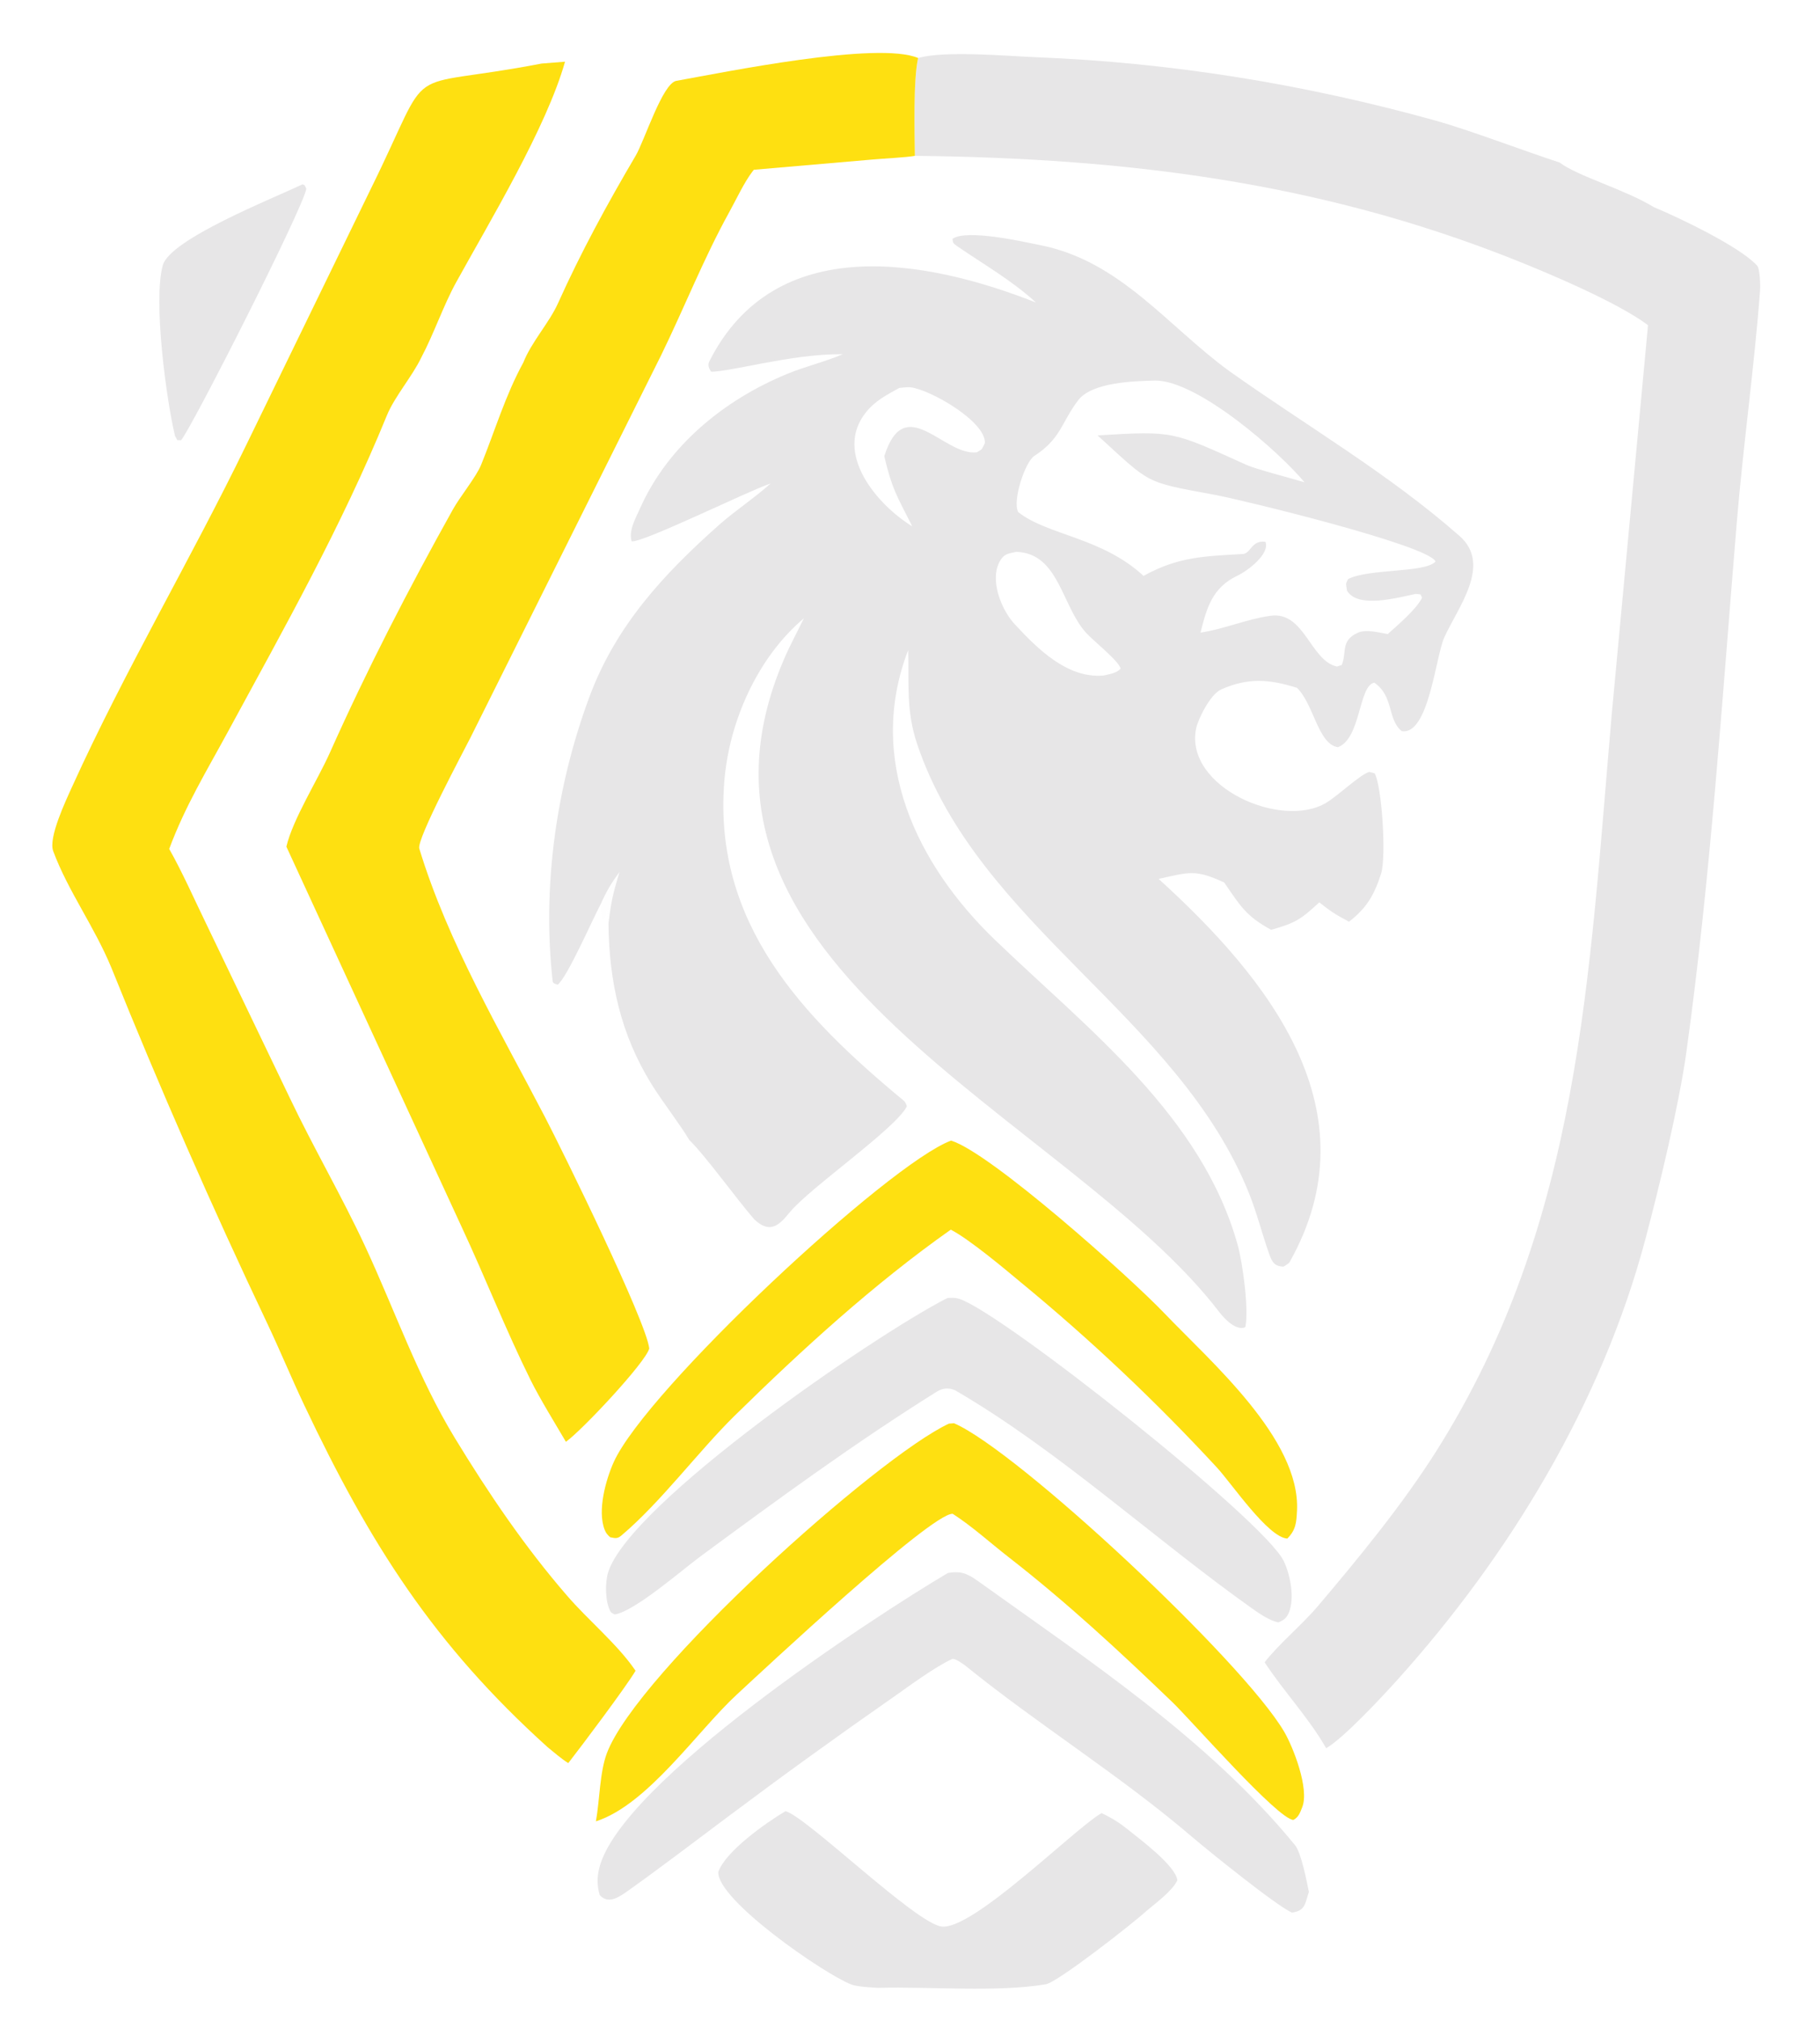 <?xml version="1.0" encoding="utf-8" ?><svg xmlns="http://www.w3.org/2000/svg" xmlns:xlink="http://www.w3.org/1999/xlink" width="217" height="241" viewBox="0 0 217 241"><path fill="#E7E6E7" d="M123.517 36.068C120.567 33.369 117.305 31.545 114.043 29.297C113.597 28.99 113.617 28.894 113.567 28.475C115.275 27.277 122.056 28.83 124.133 29.25C133.599 31.163 139.196 38.854 146.541 44.224C155.698 50.727 165.582 56.473 174.028 63.908C177.946 67.356 173.76 72.495 172.186 76.04C171.162 78.349 170.332 87.706 167.125 87.169C165.393 85.762 166.211 83.005 163.86 81.391C161.97 81.748 162.281 88.048 159.524 89.085C157.144 88.737 156.67 83.991 154.644 82.009C151.363 80.981 148.834 80.761 145.588 82.206C144.297 82.781 142.823 85.777 142.603 86.898C141.247 93.808 152.759 98.92 158.114 95.719C159.583 94.841 162.196 92.314 163.265 92.032L163.9 92.199C164.759 93.705 165.313 102.155 164.665 104.175C163.862 106.679 162.936 108.286 160.842 109.891C159.251 109.044 158.702 108.704 157.298 107.582C155.164 109.568 154.47 110.057 151.551 110.857C148.528 109.194 147.907 108.037 145.96 105.214C142.517 103.638 141.867 103.962 138.144 104.788C151.323 116.762 163.885 132.478 153.763 150.474C153.665 150.647 153.179 150.936 153.007 151.024C151.943 150.949 151.685 150.52 151.307 149.453C150.502 147.179 149.858 144.628 148.958 142.365C140.51 121.133 116.665 110.417 109.354 88.719C108.01 84.73 108.396 81.466 108.282 77.51C103.268 90.525 109.262 103.047 118.644 112.071C129.754 122.757 143.326 133.04 147.595 148.521C148.149 150.551 148.938 156.174 148.478 158.237C147.406 158.705 146.031 157.29 145.363 156.418C127.596 133.186 77.672 115.088 93.512 78.513C94.209 76.905 95.099 75.259 95.847 73.719C90.312 78.391 86.913 86.045 86.354 93.242C85.042 110.118 95.703 121.258 107.738 131.214C107.937 131.378 108.056 131.658 108.125 131.901C106.841 134.542 96.447 141.687 94.113 144.598C92.766 146.277 91.7 147.02 89.951 145.401C87.878 143.029 84.041 137.701 82.199 135.938C81.041 133.994 78.986 131.37 77.679 129.26C74.001 123.32 72.629 117.046 72.549 110.137C72.89 107.365 73.055 106.679 73.866 103.954C72.882 105.299 72.306 106.258 71.635 107.769C70.634 109.642 67.636 116.521 66.5 117.399C66.277 117.33 65.927 117.279 65.895 116.993C64.631 105.712 66.313 93.775 70.264 83.117C73.416 74.618 79.085 68.489 85.721 62.594C87.647 60.885 89.993 59.351 91.888 57.64C89.144 58.561 76.725 64.698 75.312 64.544C74.931 63.254 75.77 61.827 76.318 60.599C79.658 53.108 86.366 47.676 93.824 44.591C96.061 43.666 98.447 43.122 100.483 42.227C97.075 42.23 94.213 42.717 90.901 43.322C89.976 43.491 85.383 44.438 84.771 44.303C84.539 43.926 84.346 43.535 84.58 43.071C92.41 27.551 110.463 30.92 123.517 36.068ZM136.344 68.663C140.508 66.347 143.709 66.319 148.177 66.052C149.16 65.993 149.193 64.378 150.876 64.595C151.451 66.047 148.724 68.079 147.528 68.644C144.547 70.053 143.868 72.496 143.137 75.426C146.084 74.973 148.553 73.832 151.479 73.417C155.534 72.842 156.24 78.793 159.401 79.467L159.971 79.291C160.613 77.835 159.788 76.382 161.898 75.439C162.879 75.001 164.344 75.405 165.459 75.601C166.601 74.57 168.909 72.62 169.555 71.26L169.371 70.869L168.802 70.808C166.694 71.241 161.873 72.609 160.598 70.413C160.508 69.563 160.39 69.683 160.736 69.038C163.217 67.769 169.917 68.33 171.161 66.95C170.387 65.015 148.026 59.588 144.921 59.013C136.333 57.423 137.307 57.78 130.868 51.916C140.03 51.347 139.79 51.441 148.621 55.43C149.764 55.946 154.058 57.05 155.539 57.504C152.45 53.781 142.84 45.393 137.767 45.371C135.292 45.444 130.205 45.532 128.536 47.741C126.533 50.39 126.498 52.31 123.33 54.353C122.221 55.069 120.68 59.723 121.402 61.051C124.864 63.82 131.354 64.038 136.344 68.663ZM131.553 80.544C132.278 80.371 133.17 80.265 133.61 79.708C133.411 78.81 130.324 76.371 129.486 75.441C126.552 72.182 126.251 65.963 121.169 65.794C120.263 66.018 119.782 65.971 119.263 66.827C117.925 69.03 119.349 72.658 120.984 74.42C123.714 77.361 127.246 80.901 131.553 80.544ZM108.771 62.758C106.935 59.119 106.355 58.323 105.433 54.396C107.894 46.575 112.538 54.412 116.468 53.928C117.235 53.469 116.995 53.668 117.429 52.825C117.564 50.265 110.892 46.423 108.523 46.172C108.219 46.14 107.541 46.214 107.214 46.256C105.684 47.111 104.353 47.77 103.232 49.179C99.37 54.032 104.538 60.156 108.771 62.758Z"/><path fill="#E7E6E7" d="M109.466 6.916C112.686 6.008 120.07 6.686 123.541 6.822C139.667 7.456 155.55 10.038 171.096 14.361C175.211 15.505 181.516 17.931 185.955 19.377C188.042 20.98 193.854 22.636 197.189 24.698C199.844 25.797 207.401 29.348 209.507 31.674C209.834 32.036 209.902 33.977 209.852 34.651C209.164 43.834 207.838 53.126 207.079 62.274C205.335 83.291 203.97 104.532 201.069 125.428C200.194 131.734 197.853 141.44 196.188 147.719C191.025 167.194 180.03 185.368 166.62 200.272C164.945 202.133 160.187 207.263 158.117 208.433C156.098 204.879 153.119 201.741 150.782 198.194C152.324 196.161 155.273 193.685 157.121 191.505C162.014 185.736 167.235 179.374 171.266 172.989C188.488 145.705 189.443 116.335 192.172 85.129L196.494 38.773C192.923 36.077 184.694 32.597 180.319 30.864C157.038 21.639 133.947 18.843 109.083 18.582C109.048 15.836 108.88 9.535 109.466 6.916Z"/><path fill="#FEE011" d="M64.566 7.578L67.37 7.356C65.141 15.222 58.427 26.335 54.38 33.673C52.864 36.422 51.722 39.824 50.228 42.631C49.153 44.884 47.045 47.283 46.122 49.544C40.749 62.703 33.909 74.834 27.147 87.295C24.599 91.992 22.085 96.088 20.174 101.215C21.743 103.972 23.311 107.535 24.731 110.441L34.52 130.836C37.386 136.859 40.765 142.631 43.549 148.623C47.084 156.234 49.843 164.243 54.243 171.468C58.255 178.055 62.536 184.381 67.589 190.221C70.074 193.117 73.581 196.003 75.697 199.082L75.777 199.2C74.635 201.135 69.261 208.281 67.755 210.21C66.969 209.725 66.021 208.902 65.285 208.303C51.715 196.056 44.122 184.095 36.271 167.52C34.759 164.329 33.381 160.988 31.884 157.826C25.259 143.872 19.056 129.722 13.285 115.394C11.246 110.453 8.108 106.232 6.341 101.469C5.751 99.88 7.821 95.509 8.63 93.727C14.861 79.992 22.808 66.566 29.361 53.053L44.218 22.505C52.011 6.703 47.182 10.928 64.566 7.578Z"/><path fill="#FEE011" d="M34.144 100.942C34.923 97.648 37.872 93.009 39.317 89.773C43.763 79.818 48.701 70.238 54.011 60.72C54.843 59.227 56.785 56.844 57.36 55.429C59.023 51.341 60.247 47.142 62.399 43.22C63.338 40.816 65.496 38.46 66.518 36.184C69.252 30.1 72.402 24.315 75.785 18.576C76.85 16.77 78.987 9.936 80.637 9.64C86.378 8.613 104.649 4.866 109.466 6.916C108.88 9.535 109.048 15.836 109.083 18.582C108.126 18.765 105.151 18.915 104.027 19.02L89.883 20.24C89.834 20.299 89.786 20.359 89.739 20.42C88.74 21.711 87.764 23.818 86.947 25.295C83.905 30.795 81.592 36.692 78.846 42.315L56.12 87.892C55.3 89.528 49.652 100.054 49.991 101.169C53.424 112.457 59.738 123.094 64.99 133.205C67.113 137.291 77.054 157.538 77.412 160.777C76.966 162.466 69.31 170.619 67.472 171.901C66.186 169.707 64.357 166.747 63.248 164.507C60.296 158.549 57.87 152.349 55.057 146.314L34.144 100.942Z"/><path fill="#FEE011" d="M113.141 169.734L113.748 169.688C121.32 172.951 148.181 198.031 153.126 206.489C154.183 208.299 156.143 213.28 155.262 215.476C155.02 216.08 154.84 216.665 154.213 216.983C152.362 216.926 142.007 205.085 139.818 202.977C133.539 196.932 127.189 191.047 120.293 185.681C118.082 183.961 115.936 181.998 113.59 180.484C111.026 180.384 90.803 199.307 87.85 202.035C83.134 206.391 77.226 215.17 71.051 217.153C71.513 214.581 71.495 211.298 72.367 209.003C76.023 199.382 104.581 173.72 113.141 169.734Z"/><path fill="#FEE011" d="M113.395 135.99C118.088 137.409 134.738 152.284 138.825 156.57C144.277 162.287 155.063 171.56 154.643 180.111C154.572 181.538 154.506 182.415 153.486 183.44C151.17 183.291 146.843 176.854 145.087 174.962C137.792 167.064 129.965 159.675 121.66 152.847C119.723 151.226 115.53 147.722 113.361 146.608C104.205 153.064 95.605 160.92 87.58 168.803C83.27 173.037 78.794 179.11 74.061 183.099C73.571 183.511 73.255 183.375 72.742 183.275C72.439 182.995 72.26 182.806 72.103 182.412C71.183 180.113 72.252 176.38 73.166 174.341C77.042 165.703 105.917 138.767 113.395 135.99Z"/><path fill="#E7E6E7" d="M113.018 187.542C114.414 187.298 115.22 187.515 116.519 188.446C129.737 197.925 144.012 207.315 154.4 219.981C155.167 220.916 155.813 224.373 156.061 225.571C155.585 226.984 155.633 227.819 154.047 228.03C152.331 227.338 143.978 220.59 142.164 219.035C133.605 211.702 123.816 205.648 115.142 198.625C114.817 198.385 113.847 197.647 113.497 197.81C111.4 198.786 108.412 201.013 106.573 202.301C99.942 206.922 93.39 211.656 86.92 216.502C82.959 219.457 79.025 222.474 75.002 225.341C73.887 226.135 72.557 227.128 71.499 225.932C71.182 224.814 71.173 223.833 71.456 222.7C74.002 212.498 104.093 192.806 113.018 187.542Z"/><path fill="#E7E6E7" d="M112.945 154.765C112.985 154.76 113.024 154.753 113.064 154.75C113.13 154.745 113.196 154.745 113.262 154.742C113.667 154.719 114.023 154.74 114.412 154.871C119.671 156.636 150.77 181.311 153.066 186.127C153.845 187.76 154.378 190.517 153.685 192.236C153.413 192.909 153.067 193.178 152.416 193.432C151.469 193.262 150.201 192.419 149.409 191.858C137.772 183.614 126.183 172.902 113.893 165.768C113.147 165.424 112.396 165.484 111.685 165.929C102.032 171.959 92.724 178.773 83.558 185.532C81.301 187.197 75.657 192.127 73.293 192.486C73.096 192.383 72.898 192.331 72.787 192.132C72.145 190.975 72.129 188.697 72.506 187.476C75.025 179.304 104.098 159.282 112.945 154.765Z"/><path fill="#E7E6E7" d="M93.65 215.942C96.073 216.517 109.055 229.222 112.234 229.69C115.891 230.228 127.906 218.234 131.217 216.245L131.34 216.172C132.472 216.693 133.532 217.356 134.496 218.144C135.975 219.33 140.19 222.469 140.377 224.18C139.822 225.403 137.808 226.903 136.726 227.806C135.35 229.107 126.125 236.34 124.683 236.581C118.77 237.565 110.887 236.836 104.724 237.004C103.952 236.974 102.175 236.867 101.498 236.604C98.272 235.355 85.497 226.542 85.641 223.192C86.495 220.717 91.373 217.293 93.65 215.942Z"/><path fill="#E7E6E7" d="M36.071 21.978C36.413 22.111 36.305 22.071 36.523 22.5C36.167 24.77 22.942 50.864 21.595 52.484L21.138 52.473L20.86 51.953C19.838 47.657 18.232 35.839 19.412 31.624C20.282 28.517 32.398 23.719 36.071 21.978Z"/><path fill="#E7E6E7" fill-opacity="0.016" d="M71.635 107.769C72.306 106.258 72.882 105.299 73.866 103.954C73.055 106.679 72.89 107.365 72.549 110.137L72.397 108.469C72.221 109.014 72.202 109.395 71.828 109.73C71.582 108.827 71.633 108.676 71.635 107.769Z"/></svg>